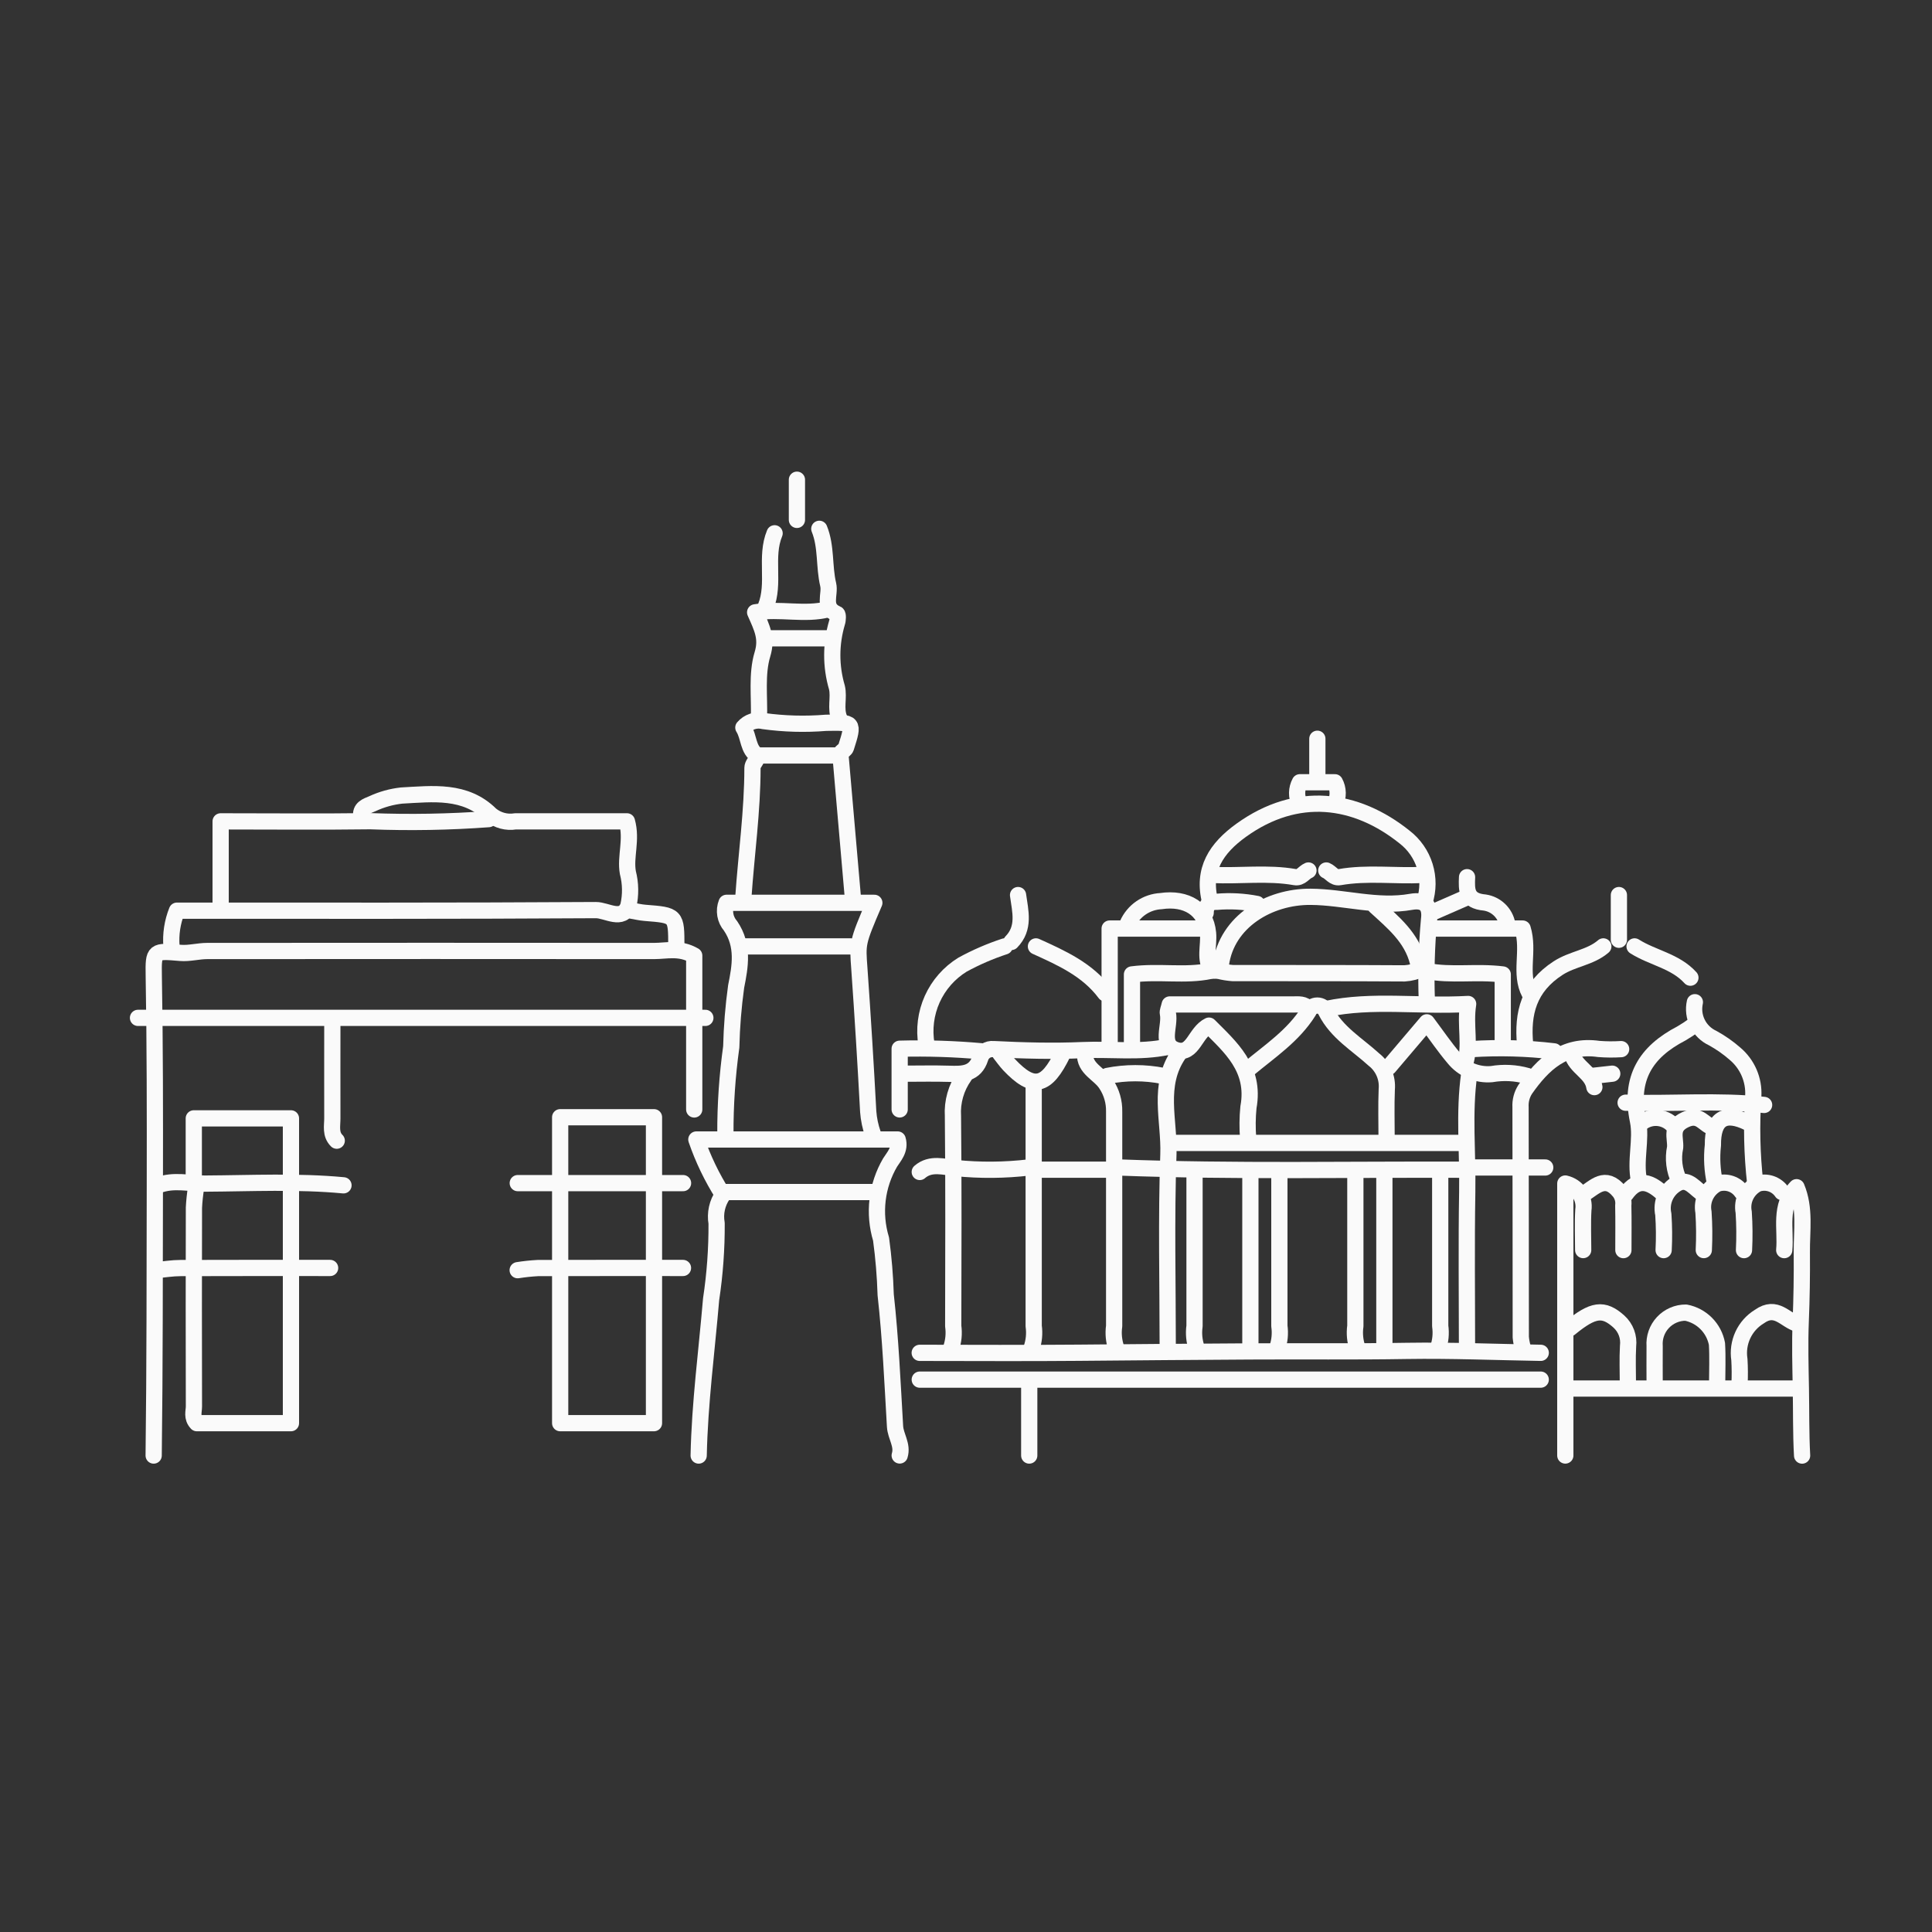 <svg fill="none" height="119" viewBox="0 0 119 119" width="119" xmlns="http://www.w3.org/2000/svg"><rect x="0" y="0" width="119" height="119" fill="#333333" stroke="none"/><g stroke="#fafafa" stroke-linecap="round" stroke-linejoin="round"><path d="m94.9 84.977h-38.248"/><path d="m9.465 89.653c.07-5.593.063-11.188.073-16.78.008-4.261.006-8.527-.067-12.79-.026-1.545.01-1.527 1.647-1.39.542.045 1.1-.117 1.65-.117 9.172-.008 18.344-.008 27.516 0 .78 0 1.578-.237 2.476.284v9.476"/><path d="m10.563 58.294c-.061-.75.054-1.503.334-2.201 8.562 0 17.184.019 25.806-.036.664-.004 1.647.723 2-.262.153-.675.143-1.377-.03-2.048-.177-.977.265-2.009-.058-3.157-2.278 0-4.572 0-6.866 0-.267.045-.541.032-.803-.038-.262-.07-.506-.195-.716-.367-1.565-1.56-3.588-1.285-5.495-1.184-.619.068-1.223.236-1.788.498-.35.15-.792.269-.691.819"/><path d="m40.282 78.237v9.421h-5.779v-18.843h5.779v9.148"/><path d="m43.034 89.653c.067-3.227.495-6.424.767-9.633.234-1.546.347-3.108.338-4.672-.108-.615.031-1.248.387-1.761-.676-1.065-1.225-2.207-1.635-3.4h12.401c.191.63-.253 1.071-.467 1.419-.412.705-.674 1.487-.77 2.298s-.023 1.632.213 2.414c.155 1.138.25 2.284.285 3.432.299 2.692.418 5.405.576 8.111.036.612.486 1.147.287 1.787"/><path d="m12.076 73.148c-.066.41-.11.823-.131 1.238-.01 4.08-.01 8.161 0 12.242 0 .318-.152.676.18 1.031h5.796v-18.774h-5.985v3.989"/><path d="m51.839 46.327c.091-.091.232-.168.268-.278.506-1.578.474-1.558-1.231-1.529-1.285.105-2.577.069-3.854-.107-.223-.055-.457-.047-.675.024-.218.071-.413.201-.561.377.363.574.27 1.392.884 1.719h5.1c.257 2.952.508 5.843.76 8.734"/><path d="m30.1 50.453c-2.426.179-4.861.222-7.292.128-3.027.041-6.054.01-9.218.01v5.227"/><path d="m87.609 59.666c-.344.167-.718.265-1.1.288-3.531-.023-7.062-.01-10.594-.019-.278-.022-.554-.066-.826-.132"/><path d="m53.765 69.846c-.156-.444-.253-.907-.288-1.376-.157-2.936-.338-5.87-.545-8.803-.113-1.57-.15-1.567.922-4.058h-9.102c-.093.236-.119.493-.076.743s.153.483.319.675c.828 1.214.596 2.492.347 3.735-.171 1.234-.272 2.478-.301 3.724-.247 1.775-.368 3.565-.361 5.357"/><path d="m43.446 62.695h-34.946"/><path d="m59.404 66.272c-.513.719-.763 1.593-.708 2.475.046 4.309.023 8.619.017 12.929.066.463.02.935-.134 1.376"/><path d="m99.853 64.62c-.458.029-.918.026-1.376-.01-2.147-.309-3.434.921-4.533 2.488-.21.326-.311.711-.288 1.098.015 4.722.007 9.445.015 14.167.022.233.066.463.132.687"/><path d="m72.615 64.897c-1.356 1.938-.575 4.129-.648 6.191-.14 3.984-.041 7.975-.041 11.965"/><path d="m66.834 64.897c-.049.939.898 1.234 1.305 1.884.331.501.5 1.092.486 1.693v13.204c-.066.463-.019.935.135 1.376"/><path d="m80.594 62.144c-.253-.332-.617-.275-.964-.275h-7.582c-.06.269-.142.421-.114.548.17.782-.532 1.973.559 2.276 1.001.279 1.113-1.103 1.975-1.52 1.295 1.308 2.87 2.625 2.429 5.026-.063.639-.069 1.282-.018 1.923"/><path d="m63.669 66.82v14.855c.066.463.02.935-.134 1.376"/><path d="m90.498 66.133c-.347 2.424-.081 4.857-.125 7.29-.054 3.208-.014 6.418-.014 9.628"/><path d="m78.802 72.322v9.352c.066.463.02.935-.134 1.376"/><path d="m88.709 72.322v9.352c.066.463.02.935-.134 1.376"/><path d="m83.482 72.322v9.352c-.066.463-.02.935.134 1.376"/><path d="m77.016 72.322v10.732"/><path d="m85.269 72.322v10.732"/><path d="m73.576 72.322v9.352c-.066.463-.02.935.134 1.376"/><path d="m44.684 73.422h9.081"/><path d="m74.538 59.805c-1.545.324-3.13-.004-4.815.213v4.326"/><path d="m92.56 64.346v-4.325c-1.64-.205-3.177.089-4.678-.214"/><path d="m46.611 46.74c-.091.184-.263.367-.263.55 0 2.671-.378 5.319-.562 7.978"/><path d="m72.199 70.397h17.886"/><path d="m76.879 65.857c1.323-1.105 2.782-2.059 3.724-3.568.045-.105.119-.194.214-.257.095-.063.207-.096.321-.096.114 0 .225.034.32.096.095.063.17.152.214.257.669 1.315 1.929 2.038 2.95 2.972.275.214.492.495.631.815s.195.67.164 1.018c-.042 1.007-.011 2.017-.011 3.025"/><path d="m61.883 58.293c-.898.295-1.768.671-2.598 1.125-.82.505-1.469 1.245-1.865 2.123-.395.878-.518 1.855-.353 2.803"/><path d="m20.47 62.969c0 1.971-.005 3.943 0 5.914 0 .471-.131.979.271 1.376"/><path d="m108.659 68.058c-2.839-.303-5.688-.057-8.53-.138"/><path d="m52.389 58.293h-6.604"/><path d="m74.539 55.543c-.512-1.972.381-3.303 1.92-4.409 3.437-2.469 7.054-1.979 10.05.419.593.456 1.03 1.084 1.252 1.798.222.714.217 1.48-.014 2.191"/><path d="m90.221 65.584c.392-1.192-.007-2.384.208-3.745-3.052.174-5.903-.297-8.738.307"/><path d="m21.157 73.009c-2.84-.268-5.687-.121-8.53-.106-.956.005-1.943-.266-2.889.106"/><path d="m20.333 78.099c-3.076 0-6.145-.006-9.217.006-.505 0-1.009.086-1.514.131"/><path d="m42.068 78.099c-2.981 0-5.962-.005-8.943.006-.415.022-.828.066-1.239.131"/><path d="m31.891 72.873h10.181"/><path d="m104.394 63.107c-.265.197-.541.379-.827.546-2.205 1.145-3.219 2.76-2.678 5.383.238 1.157-.201 2.462.067 3.7"/><path d="m104.394 61.73c-.097.438-.041.896.159 1.298.199.402.529.724.936.912.492.27.954.592 1.376.962.377.317.675.718.871 1.17.195.452.283.944.256 1.435-.121 1.788-.082 3.583.118 5.364"/><path d="m87.608 53.892c-1.696.081-3.4-.162-5.091.135-.367.065-.54-.292-.825-.41"/><path d="m80.593 53.617c-.285.118-.458.475-.826.41-1.69-.299-3.395-.053-5.091-.135"/><path d="m94.901 83.326c-2.752-.046-5.505-.162-8.257-.119-3.211.054-6.422.014-9.633.033-3.531.021-7.062.048-10.594.081-3.256.03-6.512.006-9.768.006"/><path d="m110.723 81.538c-.767-.21-1.309-1.196-2.36-.442-.443.27-.795.665-1.014 1.136-.218.47-.292.995-.213 1.507.03.503.033 1.008.009 1.512"/><path d="m101.916 85.251c0-.779-.008-1.559 0-2.338-.02-.264.015-.53.103-.78.087-.25.226-.479.407-.673.181-.194.4-.348.643-.453.243-.105.506-.159.771-.157.475.092.912.325 1.254.669s.572.782.661 1.258c.05.823.011 1.65.011 2.475"/><path d="m96.691 81.814c1.439-1.179 2.076-1.266 3.026-.412.208.189.368.425.466.688.097.263.13.546.096.825-.044.777-.01 1.558-.01 2.338"/><path d="m97.515 76.997c0-.825-.038-1.653.011-2.475.054-.361-.031-.729-.237-1.03-.206-.301-.519-.513-.875-.594v16.753"/><path d="m68.621 72.047h-4.953"/><path d="m50.465 32.572c.448 1.104.278 2.306.547 3.439.145.609-.384 1.415.545 1.808.066.028.057.363 0 .528-.389 1.303-.392 2.691-.008 3.995.149.619-.116 1.295.154 1.922"/><path d="m51.012 37.525c-1.445.381-2.967-.066-4.5.192.43.972.751 1.594.451 2.582-.373 1.23-.17 2.635-.216 3.967"/><path d="m74.126 57.193h-5.778v7.152"/><path d="m88.297 57.193h5.489c.43 1.391-.225 2.76.426 3.989"/><path d="m56.652 72.186c.672-.585 1.489-.297 2.199-.243 1.511.155 3.034.143 4.543-.036"/><path d="m90.362 72.048c-7.155-.029-14.31.129-21.463-.138"/><path d="m47.711 32.848c-.606 1.462.045 3.076-.55 4.539"/><path d="m68.073 61.181c-1.086-1.457-2.679-2.17-4.265-2.888"/><path d="m98.755 58.293c-.801.691-1.885.756-2.779 1.333-1.805 1.167-2.225 2.773-2.036 4.719"/><path d="m63.395 85.252v4.401"/><path d="m109.898 77c.123-1.302-.351-2.712.76-3.875.545 1.303.312 2.678.324 4.013.012 1.42-.011 2.842-.068 4.265-.056 1.366-.016 2.752.009 4.123s0 2.752.076 4.129"/><path d="m109.759 73.424c-.16-.237-.392-.415-.662-.508-.27-.093-.562-.096-.834-.007-.315.159-.57.416-.726.733s-.204.676-.136 1.022c.052.778.058 1.558.019 2.336"/><path d="m87.883 61.594c-.058-1.652-.012-3.306.138-4.952.113-.848-.257-1.244-1.099-1.095-2.089.372-4.12-.293-6.192-.309-2.575-.02-5.162 1.525-5.528 4.151-.014.098-.045.486-.551.384-.495-.656-.17-1.518-.243-2.306-.142-1.481-1.344-2.195-2.9-1.963-.44.023-.865.167-1.228.416-.363.249-.65.595-.83.997"/><path d="m84.719 55.818c1.08.987 2.233 1.919 2.614 3.439"/><path d="m96.691 85.525h14.033"/><path d="m71.926 64.482c-1.728.368-3.491.123-5.231.198-1.814.081-3.667.03-5.5-.062-.179-.018-.359.027-.508.129s-.257.253-.306.426c-.324 1.009-1.106.992-1.937.966-.916-.028-1.834-.006-2.752-.006"/><path d="m51.011 39.315h-3.577"/><path d="m85.547 65.721 2.337-2.752c.596.795 1.092 1.527 1.661 2.198.278.344.636.614 1.042.787.406.173.849.244 1.289.206.733-.126 1.485-.087 2.2.116"/><path d="m71.651 66.271c-1.136-.224-2.304-.224-3.44 0"/><path d="m104.119 60.219c-.93-1.028-2.327-1.222-3.439-1.926"/><path d="m55.414 68.333v-3.737c1.699-.046 3.399.008 5.091.162"/><path d="m107.697 69.16c-1.457-.723-2.21-.266-2.192 1.376-.088.781-.044 1.571.129 2.338"/><path d="m97.516 73.56c.711-.414 1.347-1.241 2.23-.162.094.119.163.255.204.401.041.146.053.298.034.449.021.916.007 1.834.007 2.752"/><path d="m104.946 73.561c-.529-.281-.933-1.052-1.638-.665-.329.183-.59.467-.744.81s-.194.726-.113 1.094c.051.732.057 1.466.019 2.199"/><path d="m107.282 73.423c-.159-.237-.392-.415-.662-.508-.269-.093-.562-.096-.834-.008-.315.159-.57.416-.725.733-.156.317-.204.676-.137 1.022.052.778.059 1.558.02 2.336"/><path d="m99.715 55.131v2.752"/><path d="m62.706 55.131c.137 1.002.431 2.024-.413 2.888"/><path d="m77.426 55.68c-.815-.16-1.649-.205-2.477-.134-.459-.024-.69.223-.687.683"/><path d="m90.362 54.029c-.034.796-.049 1.463 1.096 1.563.339.051.653.206.901.444.247.237.415.546.479.882"/><path d="m49.086 29.547v2.475"/><path d="m61.605 64.897c.184.23.352.473.552.686 1.485 1.567 2.291 1.397 3.3-.686"/><path d="m90.362 55.268-2.202.963"/><path d="m82.244 49.49c.102-.203.153-.428.149-.656s-.062-.451-.171-.651h-2.157c-.108.2-.167.423-.17.651s.047.452.149.656"/><path d="m38.906 56.092c.275.046.549.113.826.134 1.925.151 1.926.148 1.926 2.067"/><path d="m95.727 64.758c-1.689-.201-3.393-.247-5.09-.138"/><path d="m90.637 71.91h4.54"/><path d="m96.828 64.897c.201.86 1.243 1.159 1.376 2.063"/><path d="m100.129 73.559c.779-1.108 1.559-.729 2.339 0"/><path d="m105.495 69.434c-.549-.139-.786-.884-1.679-.474-.985.453-.591 1.122-.638 1.714-.146.696-.057 1.421.254 2.061"/><path d="m99.305 66.133-1.239.138"/><path d="m101.09 69.163c.152-.12.328-.208.515-.26s.383-.065.575-.039c.193.026.378.09.545.188.168.099.313.23.429.386"/><path d="m81.141 45.502v2.475"/></g></svg>